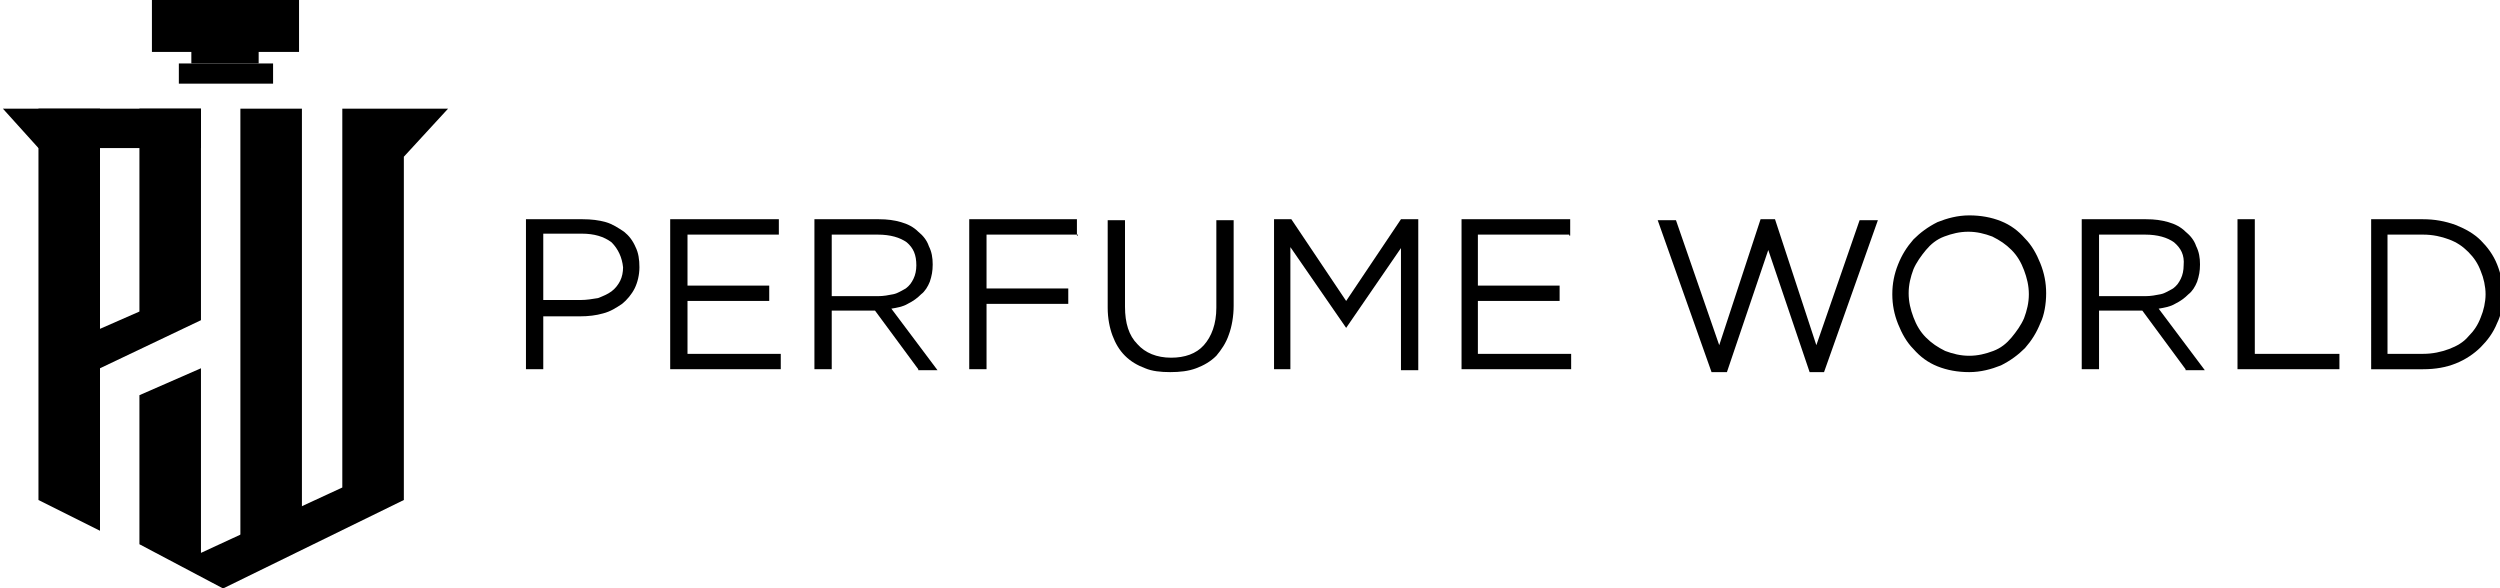 <?xml version="1.0" encoding="utf-8"?>
<!-- Generator: Adobe Illustrator 28.3.0, SVG Export Plug-In . SVG Version: 6.00 Build 0)  -->
<svg version="1.1" id="Layer_1" xmlns="http://www.w3.org/2000/svg" xmlns:xlink="http://www.w3.org/1999/xlink" x="0px" y="0px"
	 viewBox="0 0 260 61.2" style="enable-background:new 0 0 260 61.2;" xml:space="preserve">
<g>
	<g>
		<g>
			<rect x="15.8" width="15.3" height="5.4"/>
			<rect x="19.9" y="3.6" width="7" height="3"/>
			<rect x="18.6" y="6.6" width="9.8" height="2.1"/>
		</g>
		<g>
			<polygon points="10.4,55.2 4,52 4,11.3 10.4,11.3 			"/>
			<polygon points="42,52 35.6,52 35.6,11.3 42,11.3 46.6,11.3 42,16.3 			"/>
			<polygon points="31.4,55.2 25,56.2 25,11.3 31.4,11.3 			"/>
			<polygon points="20.9,57.5 35.6,50.7 42,52 23.2,61.2 14.5,56.6 14.5,41.1 20.9,38.3 			"/>
			<polygon points="20.9,33.3 10.4,38.3 10.4,34.2 14.5,32.4 14.5,11.3 20.9,11.3 			"/>
			<polygon points="4,15.4 20.9,15.4 20.9,11.3 0.3,11.3 			"/>
		</g>
	</g>
	<g>
		<g>
			<path d="M66,30c-0.3,0.6-0.8,1.2-1.3,1.6c-0.6,0.4-1.2,0.8-2,1c-0.7,0.2-1.5,0.3-2.4,0.3h-3.8v5.5h-1.8V22.8h5.9
				c0.9,0,1.7,0.1,2.4,0.3c0.7,0.2,1.3,0.6,1.9,1c0.5,0.4,0.9,0.9,1.2,1.6c0.3,0.6,0.4,1.3,0.4,2.1C66.5,28.6,66.3,29.4,66,30z
				 M63.6,25.2c-0.8-0.6-1.8-0.9-3.1-0.9h-4v6.9h3.9c0.6,0,1.2-0.1,1.8-0.2c0.5-0.2,1-0.4,1.4-0.7c0.4-0.3,0.7-0.7,0.9-1.1
				s0.3-0.9,0.3-1.4C64.7,26.8,64.3,25.9,63.6,25.2z"/>
			<path d="M81,24.4h-9.5v5.3H80v1.6h-8.5v5.5h9.7v1.6H69.7V22.8H81V24.4z"/>
			<path d="M95.5,38.4L91,32.3h-4.5v6.1h-1.8V22.8h6.7c0.9,0,1.6,0.1,2.3,0.3c0.7,0.2,1.3,0.5,1.8,1c0.5,0.4,0.9,0.9,1.1,1.5
				c0.3,0.6,0.4,1.2,0.4,1.9c0,0.7-0.1,1.2-0.3,1.8c-0.2,0.5-0.5,1-0.9,1.3c-0.4,0.4-0.8,0.7-1.4,1c-0.5,0.3-1.1,0.4-1.7,0.5
				l4.8,6.4H95.5z M94.3,25.2c-0.7-0.5-1.7-0.8-3-0.8h-4.8v6.4h4.8c0.6,0,1.1-0.1,1.6-0.2s0.9-0.4,1.3-0.6c0.4-0.3,0.6-0.6,0.8-1
				c0.2-0.4,0.3-0.9,0.3-1.4C95.3,26.5,95,25.8,94.3,25.2z"/>
			<path d="M112.1,24.4h-9.5V30h8.5v1.6h-8.5v6.8h-1.8V22.8H112v1.7H112.1z"/>
			<path d="M128.3,31.8c0,1.1-0.2,2.2-0.5,3c-0.3,0.9-0.8,1.6-1.3,2.2c-0.6,0.6-1.3,1-2.1,1.3c-0.8,0.3-1.7,0.4-2.7,0.4
				s-1.9-0.1-2.6-0.4c-0.8-0.3-1.5-0.7-2.1-1.3s-1-1.3-1.3-2.1s-0.5-1.8-0.5-2.9v-9.1h1.8v9c0,1.7,0.4,3,1.3,3.9
				c0.8,0.9,2,1.4,3.5,1.4c1.4,0,2.6-0.4,3.4-1.3c0.8-0.9,1.3-2.2,1.3-3.9v-9.1h1.8L128.3,31.8L128.3,31.8z"/>
			<path d="M140,34.1L140,34.1l-5.8-8.4v12.7h-1.7V22.8h1.8l5.7,8.5l5.7-8.5h1.8v15.7h-1.8V25.8L140,34.1z"/>
			<path d="M163.2,24.4h-9.5v5.3h8.5v1.6h-8.5v5.5h9.7v1.6H152V22.8h11.3v1.7H163.2z"/>
			<path d="M183.1,22.8h1.5l4.3,13.1l4.5-13h1.9l-5.6,15.8h-1.5l-4.3-12.7l-4.3,12.7H178l-5.6-15.8h1.9l4.5,13L183.1,22.8z"/>
			<path d="M212.2,33.6c-0.4,1-0.9,1.8-1.6,2.6c-0.7,0.7-1.5,1.3-2.5,1.8c-1,0.4-2.1,0.7-3.3,0.7s-2.3-0.2-3.3-0.6
				c-1-0.4-1.8-1-2.5-1.8c-0.7-0.7-1.2-1.6-1.6-2.6c-0.4-1-0.6-2-0.6-3.1s0.2-2.1,0.6-3.1c0.4-1,0.9-1.8,1.6-2.6
				c0.7-0.7,1.5-1.3,2.5-1.8c1-0.4,2.1-0.7,3.3-0.7s2.3,0.2,3.3,0.6s1.8,1,2.5,1.8c0.7,0.7,1.2,1.6,1.6,2.6c0.4,1,0.6,2,0.6,3.1
				S212.6,32.8,212.2,33.6z M210.5,28.1c-0.3-0.8-0.7-1.5-1.3-2.1s-1.2-1-2-1.4c-0.8-0.3-1.6-0.5-2.5-0.5s-1.7,0.2-2.5,0.5
				s-1.4,0.8-1.9,1.4s-1,1.3-1.3,2c-0.3,0.8-0.5,1.6-0.5,2.5s0.2,1.7,0.5,2.5s0.7,1.5,1.3,2.1s1.2,1,2,1.4c0.8,0.3,1.6,0.5,2.5,0.5
				s1.7-0.2,2.5-0.5s1.4-0.8,1.9-1.4c0.5-0.6,1-1.3,1.3-2c0.3-0.8,0.5-1.6,0.5-2.5S210.8,28.9,210.5,28.1z"/>
			<path d="M227.3,38.4l-4.5-6.1h-4.5v6.1h-1.8V22.8h6.7c0.9,0,1.6,0.1,2.3,0.3c0.7,0.2,1.3,0.5,1.8,1c0.5,0.4,0.9,0.9,1.1,1.5
				c0.3,0.6,0.4,1.2,0.4,1.9c0,0.7-0.1,1.2-0.3,1.8c-0.2,0.5-0.5,1-0.9,1.3c-0.4,0.4-0.8,0.7-1.4,1c-0.5,0.3-1.1,0.4-1.7,0.5
				l4.8,6.4H227.3z M226.1,25.2c-0.7-0.5-1.7-0.8-3-0.8h-4.8v6.4h4.8c0.6,0,1.1-0.1,1.6-0.2s0.9-0.4,1.3-0.6c0.4-0.3,0.6-0.6,0.8-1
				s0.3-0.9,0.3-1.4C227.2,26.5,226.8,25.8,226.1,25.2z"/>
			<path d="M232.7,22.8h1.8v14h8.8v1.6h-10.6V22.8z"/>
			<path d="M259.7,33.6c-0.4,1-1,1.8-1.7,2.5s-1.6,1.3-2.6,1.7s-2.1,0.6-3.4,0.6h-5.4V22.8h5.4c1.2,0,2.3,0.2,3.4,0.6
				c1,0.4,1.9,0.9,2.6,1.6s1.3,1.5,1.7,2.5c0.4,1,0.6,2,0.6,3.1C260.3,31.8,260.1,32.8,259.7,33.6z M258,28.2
				c-0.3-0.8-0.7-1.4-1.3-2c-0.6-0.6-1.2-1-2-1.3s-1.7-0.5-2.7-0.5h-3.7v12.4h3.7c1,0,1.9-0.2,2.7-0.5s1.5-0.7,2-1.3
				c0.6-0.6,1-1.2,1.3-2c0.3-0.7,0.5-1.6,0.5-2.4C258.5,29.8,258.3,28.9,258,28.2z"/>
		</g>
	</g>
</g>
</svg>
